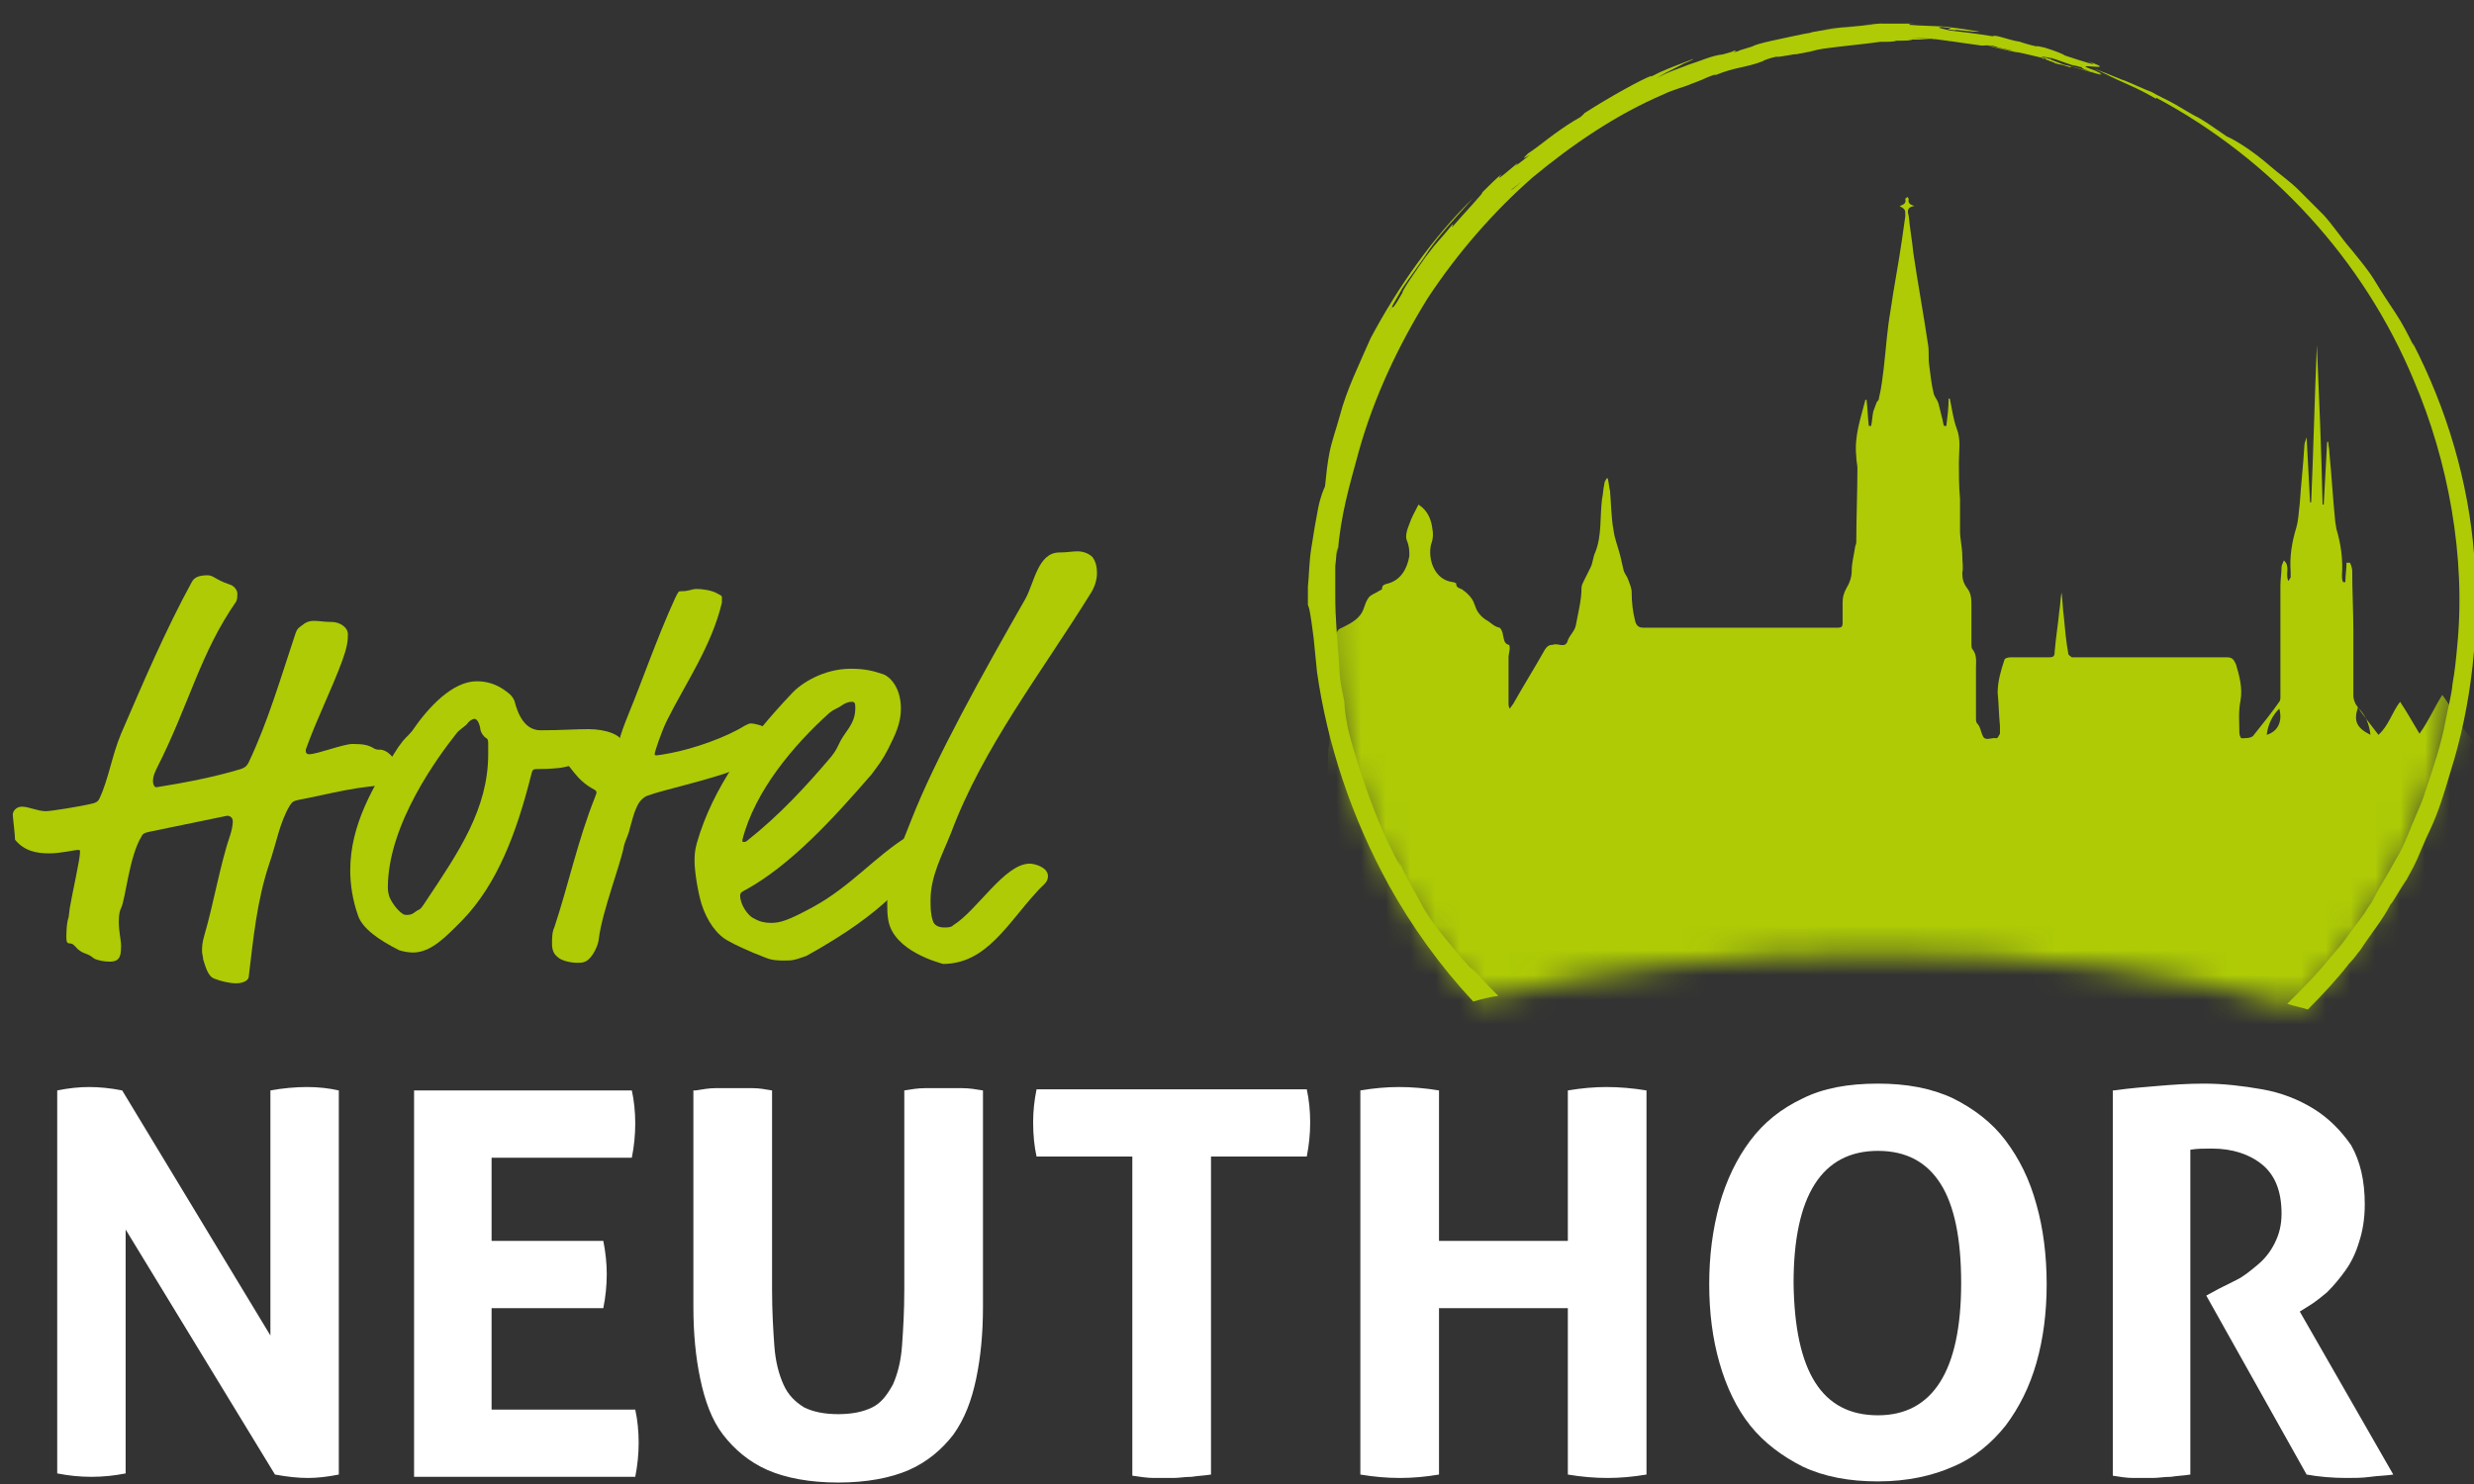 <svg xmlns="http://www.w3.org/2000/svg" xmlns:xlink="http://www.w3.org/1999/xlink" viewBox="0 0 100 60">
  <rect x="0" y="0" width="100" height="60" fill="#333333" stroke="none"/>
  <defs>
    <path id="logo-hotel-neuthor-a" d="M22.304,36.636 C28.618,36.636 34.516,37.419 39.401,38.802 C43.41,34.7 45.853,29.078 45.853,22.903 C45.853,10.276 35.622,0.046 22.995,0.046 C10.369,0.046 0.138,10.276 0.138,22.903 C0.138,28.94 2.488,34.424 6.313,38.479 C11.014,37.327 16.452,36.636 22.304,36.636 Z"/>
  </defs>
  <g fill="none" fill-rule="evenodd" transform="translate(.078 .54)">
    <g fill="#AECB06" transform="translate(52.512)">
      <path d="M30.184 1.889C30.23 1.889 30.323 1.935 30.369 1.935 30.276 1.889 30.23 1.889 30.184 1.889zM25.484 1.014L25.392 1.014C25.484 1.014 25.53 1.014 25.622 1.014 25.576 1.014 25.53 1.014 25.484 1.014zM30 1.843C29.954 1.843 30.046 1.843 30.138 1.889 29.954 1.797 29.862 1.797 30 1.843zM32.304 2.35C33.502 2.949 33.594 2.903 34.562 3.456L34.562 3.41C39.217 5.899 42.949 9.954 44.977 14.839 46.359 18.065 47.097 21.982 46.728 25.622 46.682 26.129 46.636 26.59 46.544 27.097 46.498 27.604 46.359 28.065 46.267 28.571 46.083 29.585 45.76 30.507 45.438 31.475 45.3 31.935 45.069 32.396 44.885 32.857 44.7 33.318 44.516 33.779 44.286 34.147 44.055 34.562 43.825 34.977 43.594 35.346 43.502 35.53 43.364 35.76 43.272 35.945 43.134 36.129 43.041 36.313 42.903 36.498 42.673 36.82 42.442 37.097 42.258 37.373 42.074 37.65 41.843 37.88 41.613 38.157 41.106 38.802 40.507 39.401 39.862 40.046 40.138 40.138 40.415 40.184 40.691 40.276 41.29 39.677 41.889 39.032 42.35 38.433 42.581 38.203 42.719 37.972 42.811 37.88 43.226 37.235 43.733 36.636 44.055 35.991 44.009 36.175 45.023 34.378 44.516 35.346 44.7 34.977 44.931 34.608 45.115 34.194 45.3 33.779 45.438 33.41 45.622 33.041 45.991 32.258 46.221 31.475 46.452 30.691 47.327 27.926 47.65 24.931 47.419 21.935 47.189 18.94 46.313 15.991 44.931 13.318L44.977 13.456C44.747 12.995 44.516 12.535 44.24 12.12 43.963 11.705 43.687 11.29 43.41 10.829 43.134 10.369 42.811 10 42.442 9.539 42.074 9.124 41.751 8.618 41.336 8.157 41.014 7.834 40.645 7.465 40.323 7.143 39.954 6.774 39.539 6.498 39.171 6.175 38.433 5.53 37.742 5.115 37.419 4.977 37.005 4.7 36.636 4.424 36.313 4.24 35.945 4.055 35.668 3.871 35.346 3.687 35.023 3.502 34.7 3.364 34.378 3.18 34.009 3.041 33.641 2.857 33.18 2.673 33.687 2.903 31.382 1.935 32.304 2.35zM25.53 1.06C25.853 1.06 26.175 1.106 26.498 1.152 26.221 1.106 25.899 1.06 25.53 1.06 25.622 1.014 25.668 1.06 25.53 1.06z"/>
      <path fill-rule="nonzero" d="M0.415,24.562 L0.507,25.253 L0.645,26.636 C1.06,29.539 2.028,32.488 3.548,35.253 C4.47,36.912 5.622,38.525 6.959,39.954 C7.281,39.862 7.604,39.77 7.972,39.724 C7.696,39.447 7.465,39.217 7.235,38.94 C7.097,38.802 6.959,38.664 6.82,38.571 L6.452,38.157 C6.221,37.88 5.991,37.604 5.806,37.373 C5.438,36.912 5.346,36.82 4.977,36.221 C4.562,35.438 4.194,34.839 4.055,34.47 C3.871,34.147 3.871,34.101 4.055,34.562 C3.318,33.272 2.811,31.889 2.396,30.645 C2.212,30.046 2.028,29.493 1.889,28.894 C1.797,28.387 1.751,28.111 1.751,27.834 C1.475,26.544 1.613,26.912 1.475,25.53 C1.475,25.346 1.382,24.47 1.382,23.594 C1.382,23.134 1.382,22.719 1.382,22.35 C1.429,21.982 1.429,21.705 1.475,21.613 L1.475,21.843 C1.613,20.23 1.935,19.171 2.35,17.65 C2.949,15.53 3.917,13.456 5.115,11.521 C6.359,9.631 7.834,7.972 9.355,6.636 C10.968,5.3 12.719,4.101 14.654,3.272 C15.023,3.088 15.576,2.949 15.76,2.857 C16.498,2.581 16.175,2.673 16.682,2.488 L16.774,2.488 C17.558,2.166 17.926,2.212 18.664,1.935 C18.71,1.889 18.986,1.797 19.217,1.751 C19.263,1.797 20.046,1.613 20,1.659 C20.184,1.613 20.276,1.613 20.461,1.567 C20.553,1.567 20.783,1.475 21.106,1.429 C21.429,1.382 21.843,1.336 22.258,1.29 C22.673,1.244 23.088,1.198 23.41,1.152 C23.733,1.152 23.963,1.152 24.055,1.106 L24.194,1.106 C24.654,1.106 24.839,1.06 24.562,1.06 L25.115,1.06 L25.069,1.06 L25.484,1.06 C24.931,1.014 24.332,0.968 23.779,0.968 C24.147,0.968 24.839,1.014 25.207,1.014 C25.668,1.014 26.682,1.198 27.419,1.29 C27.604,1.336 27.696,1.244 28.065,1.336 C28.249,1.429 28.479,1.429 28.802,1.521 C28.433,1.475 28.111,1.382 27.742,1.29 C27.788,1.336 28.618,1.521 28.894,1.567 C29.032,1.567 29.724,1.751 30.138,1.843 C30,1.843 30.184,1.889 30.415,1.982 C30.461,1.982 30.461,1.982 30.507,2.028 C30.461,2.028 30.461,2.028 30.415,1.982 C30.507,2.028 30.645,2.074 30.737,2.074 C31.014,2.166 31.198,2.212 31.106,2.166 C31.152,2.166 31.06,2.12 31.014,2.12 C31.705,2.304 32.488,2.535 32.35,2.488 L32.258,2.442 L32.304,2.442 C32.35,2.442 32.396,2.442 32.258,2.396 L32.074,2.304 C30.829,1.889 33.272,2.442 31.797,1.935 C32.442,2.212 31.567,1.935 30.876,1.705 C30.829,1.659 30.507,1.521 30.046,1.382 C29.631,1.29 29.77,1.336 29.724,1.336 C29.493,1.29 29.032,1.152 29.078,1.152 C28.756,1.106 28.525,1.014 28.157,0.922 C27.788,0.876 28.157,0.922 27.926,0.922 C27.373,0.829 26.636,0.737 26.221,0.691 C26.037,0.645 25.53,0.553 25.945,0.553 C26.774,0.645 25.622,0.599 26.498,0.691 C26.129,0.599 27.235,0.783 27.419,0.737 C27.143,0.691 26.59,0.599 26.129,0.553 L26.221,0.553 C25.806,0.507 24.977,0.507 24.562,0.461 C24.654,0.461 24.47,0.415 24.793,0.415 L24.24,0.415 C24.147,0.415 24.101,0.415 24.24,0.415 C23.963,0.415 23.687,0.415 23.502,0.415 C23.456,0.369 20.507,0.737 20.599,0.783 C20.415,0.829 20.276,0.829 20.184,0.829 C20.23,0.829 20.276,0.829 20.323,0.829 C20.691,0.783 21.152,0.645 21.567,0.599 C22.488,0.507 23.318,0.415 23.041,0.461 C22.949,0.461 22.627,0.507 22.166,0.553 C21.705,0.599 21.152,0.645 20.599,0.783 C20.046,0.876 19.493,1.014 19.032,1.106 C18.618,1.198 18.295,1.29 18.249,1.336 C17.972,1.429 17.604,1.521 17.696,1.521 C17.189,1.659 17.834,1.429 17.465,1.521 C17.465,1.521 17.512,1.521 17.373,1.567 L17.051,1.659 C16.59,1.705 16.129,1.935 15.668,2.074 C15.207,2.258 14.747,2.396 14.378,2.627 C14.562,2.488 14.839,2.35 15.3,2.12 L15.392,2.074 C15.438,2.028 15.853,1.889 15.853,1.843 C15.392,2.028 14.977,2.166 14.47,2.396 C14.378,2.442 14.286,2.488 14.194,2.535 C14.009,2.581 14.055,2.581 14.101,2.535 L14.147,2.535 C13.825,2.627 12.35,3.456 11.567,3.963 C11.336,4.101 11.567,3.963 11.29,4.194 C10.876,4.424 10.553,4.654 10.23,4.885 C9.908,5.115 9.585,5.392 9.171,5.668 C8.94,5.899 8.94,5.899 9.263,5.714 C9.078,5.853 8.848,6.037 8.664,6.175 C9.124,5.668 7.604,7.097 8.111,6.498 C7.926,6.636 7.604,6.959 7.327,7.235 C7.327,7.281 7.281,7.327 6.912,7.742 C6.406,8.295 6.544,8.157 6.129,8.618 C6.037,8.71 6.175,8.525 6.129,8.525 C5.53,9.263 5.576,9.124 5.023,9.862 C4.7,10.323 4.055,11.244 4.101,11.29 C3.733,11.935 3.687,11.935 3.687,11.843 L3.364,12.396 C3.594,11.982 3.871,11.521 4.101,11.106 C4.378,10.691 4.7,10.276 4.977,9.862 C5.53,8.986 6.267,8.249 6.959,7.465 C5.346,9.032 3.917,11.06 2.811,13.134 C2.35,14.194 1.843,15.207 1.567,16.267 C1.429,16.774 1.244,17.281 1.152,17.742 C1.06,18.203 1.014,18.664 0.968,19.124 C0.922,19.217 0.783,19.539 0.691,20 C0.599,20.461 0.507,21.014 0.415,21.613 C0.323,22.166 0.323,22.765 0.276,23.18 C0.276,23.594 0.276,23.917 0.276,23.917 C0.369,24.147 0.369,24.332 0.415,24.562 Z M31.521,2.074 C31.659,2.12 31.613,2.12 31.521,2.074 C31.429,2.074 31.429,2.074 31.521,2.074 Z M30.461,1.843 C30.415,1.843 30.369,1.843 30.323,1.797 C30.461,1.843 30.968,2.028 31.244,2.12 L31.152,2.074 C31.244,2.12 31.382,2.12 31.475,2.166 C31.521,2.166 31.567,2.166 31.567,2.212 L31.659,2.258 C31.751,2.304 31.843,2.304 31.935,2.35 C31.982,2.35 32.074,2.396 32.12,2.396 C32.074,2.396 31.935,2.35 31.797,2.304 C32.028,2.396 31.429,2.212 30.829,2.074 C30.599,1.982 30.092,1.797 30.138,1.797 C30.092,1.797 30.046,1.797 30.046,1.797 C30,1.797 29.954,1.751 29.862,1.751 C30.092,1.751 30.276,1.797 30.461,1.843 Z M8.986,6.728 C8.802,6.912 8.525,7.143 8.479,7.143 C8.664,7.005 8.848,6.866 8.986,6.728 Z"/>
      <path d="M30.23,1.797 C30.276,1.797 30.276,1.797 30.323,1.843 L30.276,1.843 C30.276,1.797 30.23,1.797 30.23,1.797 Z"/>
    </g>
    <g fill="#FFF" transform="translate(1.82 42.857)">
      <path d="M.415.691C.876.599 1.29.553 1.705.553 2.12.553 2.581.599 3.041.691L9.032 10.599 9.032.691C9.539.599 10.046.553 10.507.553 10.968.553 11.382.599 11.797.691L11.797 16.221C11.336 16.313 10.922 16.359 10.553 16.359 10.138 16.359 9.724 16.313 9.217 16.221L3.18 6.313 3.18 16.175C2.719 16.267 2.258 16.313 1.797 16.313 1.336 16.313.876 16.267.415 16.175L.415.691zM14.839.691L23.641.691C23.733 1.106 23.779 1.567 23.779 2.028 23.779 2.488 23.733 2.949 23.641 3.41L17.972 3.41 17.972 6.774 22.488 6.774C22.581 7.235 22.627 7.696 22.627 8.111 22.627 8.571 22.581 9.032 22.488 9.493L17.972 9.493 17.972 13.594 23.779 13.594C23.871 14.009 23.917 14.47 23.917 14.931 23.917 15.392 23.871 15.853 23.779 16.313L14.839 16.313 14.839.691zM26.221.691C26.498.645 26.774.599 27.005.599L28.525.599C28.802.599 29.032.645 29.309.691L29.309 8.756C29.309 9.631 29.355 10.369 29.401 11.014 29.447 11.659 29.585 12.166 29.77 12.581 29.954 12.995 30.23 13.272 30.599 13.502 30.968 13.687 31.429 13.779 31.982 13.779 32.535 13.779 32.995 13.687 33.364 13.502 33.733 13.318 33.963 12.995 34.194 12.581 34.378 12.166 34.516 11.659 34.562 11.014 34.608 10.369 34.654 9.631 34.654 8.756L34.654.691C34.931.645 35.207.599 35.484.599L37.005.599C37.281.599 37.558.645 37.834.691L37.834 9.447C37.834 10.507 37.742 11.475 37.558 12.35 37.373 13.226 37.097 13.963 36.636 14.608 36.175 15.207 35.576 15.714 34.839 16.037 34.101 16.359 33.134 16.544 31.982 16.544 30.829 16.544 29.862 16.359 29.124 16.037 28.387 15.714 27.788 15.207 27.327 14.608 26.866 14.009 26.59 13.226 26.406 12.35 26.221 11.475 26.129 10.507 26.129 9.447L26.129.691 26.221.691zM43.871 3.364L40 3.364C39.908 2.949 39.862 2.488 39.862 1.982 39.862 1.521 39.908 1.106 40 .645L50.922.645C51.014 1.06 51.06 1.521 51.06 1.982 51.06 2.442 51.014 2.903 50.922 3.364L47.051 3.364 47.051 16.221C46.774 16.267 46.544 16.267 46.267 16.313 45.991 16.313 45.76 16.359 45.53 16.359 45.3 16.359 45.023 16.359 44.747 16.359 44.47 16.359 44.194 16.313 43.871 16.267L43.871 3.364zM53.088.691C53.641.599 54.147.553 54.654.553 55.161.553 55.714.599 56.267.691L56.267 6.774 61.475 6.774 61.475.691C62.028.599 62.535.553 63.041.553 63.548.553 64.101.599 64.654.691L64.654 16.221C64.101 16.313 63.594 16.359 63.088 16.359 62.535 16.359 62.028 16.313 61.475 16.221L61.475 9.493 56.267 9.493 56.267 16.221C55.714 16.313 55.207 16.359 54.7 16.359 54.147 16.359 53.641 16.313 53.088 16.221L53.088.691z"/>
      <path fill-rule="nonzero" d="M74.009,16.498 C72.857,16.498 71.843,16.313 70.968,15.899 C70.138,15.484 69.401,14.931 68.848,14.24 C68.295,13.548 67.88,12.673 67.604,11.705 C67.327,10.737 67.189,9.677 67.189,8.525 C67.189,7.373 67.327,6.313 67.604,5.3 C67.88,4.332 68.295,3.456 68.848,2.719 C69.401,1.982 70.092,1.429 70.968,1.014 C71.797,0.599 72.811,0.415 74.009,0.415 C75.161,0.415 76.175,0.599 77.051,1.014 C77.88,1.429 78.618,1.982 79.171,2.719 C79.724,3.456 80.138,4.286 80.415,5.3 C80.691,6.267 80.829,7.373 80.829,8.525 C80.829,9.677 80.691,10.737 80.415,11.705 C80.138,12.673 79.724,13.502 79.171,14.24 C78.618,14.931 77.926,15.53 77.051,15.899 C76.221,16.267 75.207,16.498 74.009,16.498 Z M74.009,13.825 C76.221,13.825 77.373,12.028 77.373,8.479 C77.373,6.682 77.097,5.346 76.544,4.47 C75.991,3.594 75.161,3.134 74.009,3.134 C71.751,3.134 70.599,4.931 70.599,8.479 C70.645,12.074 71.751,13.825 74.009,13.825 Z"/>
      <path d="M83.548,0.691 C84.194,0.599 84.793,0.553 85.346,0.507 C85.899,0.461 86.498,0.415 87.189,0.415 C87.972,0.415 88.756,0.507 89.539,0.645 C90.323,0.783 91.014,1.06 91.613,1.429 C92.212,1.797 92.719,2.304 93.134,2.903 C93.502,3.548 93.687,4.332 93.687,5.3 C93.687,5.899 93.594,6.406 93.456,6.82 C93.318,7.281 93.134,7.65 92.903,7.972 C92.673,8.295 92.442,8.571 92.166,8.848 C91.889,9.078 91.659,9.263 91.429,9.401 L91.06,9.631 L94.839,16.221 C94.562,16.267 94.24,16.267 93.917,16.313 C93.594,16.359 93.272,16.359 92.949,16.359 C92.396,16.359 91.843,16.313 91.336,16.221 L87.281,8.986 L87.788,8.71 C87.972,8.618 88.249,8.479 88.525,8.341 C88.802,8.203 89.078,7.972 89.355,7.742 C89.631,7.512 89.862,7.235 90.046,6.866 C90.23,6.498 90.323,6.129 90.323,5.668 C90.323,4.747 90.046,4.101 89.539,3.687 C89.032,3.272 88.341,3.041 87.512,3.041 C87.189,3.041 86.912,3.041 86.636,3.088 L86.636,16.221 C86.359,16.267 86.129,16.267 85.853,16.313 C85.576,16.313 85.346,16.359 85.115,16.359 C84.885,16.359 84.608,16.359 84.332,16.359 C84.055,16.359 83.779,16.313 83.502,16.267 L83.502,0.691 L83.548,0.691 Z"/>
    </g>
    <g fill="#AECB06" transform="translate(.438 21.659)">
      <path d="M14.608,8.065 C14.7,8.111 14.747,8.111 14.839,8.111 C15.115,8.111 15.392,8.387 15.484,8.664 C15.622,8.894 15.668,8.848 15.668,9.217 C15.668,9.447 15.576,9.539 15.484,9.539 C14.009,9.539 12.811,9.908 11.567,10.138 C11.336,10.184 11.29,10.23 11.198,10.369 C10.783,11.06 10.645,11.935 10.369,12.719 C9.862,14.24 9.724,15.76 9.539,17.281 C9.539,17.465 9.263,17.558 9.032,17.558 C8.756,17.558 8.387,17.465 8.157,17.373 C7.88,17.281 7.788,16.866 7.696,16.59 C7.696,16.498 7.65,16.359 7.65,16.267 C7.65,16.083 7.65,15.945 7.742,15.622 C8.111,14.378 8.387,12.719 8.802,11.521 C8.848,11.382 8.894,11.152 8.894,11.014 C8.894,10.876 8.802,10.783 8.664,10.783 L5.53,11.429 C5.3,11.475 5.253,11.521 5.207,11.613 C4.7,12.442 4.562,14.147 4.378,14.516 C4.332,14.608 4.286,14.747 4.286,15.069 C4.286,15.484 4.378,15.806 4.378,16.037 C4.378,16.452 4.332,16.682 3.917,16.682 C3.733,16.682 3.41,16.636 3.272,16.544 C2.995,16.313 2.903,16.406 2.627,16.175 C2.488,16.037 2.442,15.945 2.304,15.945 C2.212,15.945 2.166,15.899 2.166,15.714 C2.166,15.622 2.166,15.115 2.258,14.885 L2.304,14.516 C2.396,13.963 2.719,12.535 2.719,12.258 C2.719,12.166 2.719,12.166 2.627,12.166 C2.488,12.166 1.935,12.304 1.475,12.304 C0.968,12.304 0.461,12.212 0.092,11.751 C0.092,11.567 0,10.829 0,10.737 C0,10.599 0.138,10.415 0.369,10.415 C0.645,10.415 1.014,10.599 1.336,10.599 C1.521,10.599 2.719,10.415 3.272,10.276 C3.41,10.23 3.456,10.184 3.502,10.092 C3.871,9.309 4.009,8.341 4.378,7.465 C5.253,5.438 6.175,3.272 7.235,1.336 C7.327,1.152 7.512,1.06 7.88,1.06 C8.111,1.06 8.203,1.244 8.756,1.429 C8.94,1.475 9.078,1.659 9.078,1.797 C9.078,1.889 9.078,2.028 9.032,2.12 C7.558,4.24 7.143,6.267 5.806,8.894 C5.668,9.171 5.668,9.309 5.668,9.401 C5.668,9.493 5.714,9.631 5.806,9.631 C6.959,9.447 8.157,9.217 9.217,8.894 C9.355,8.848 9.447,8.802 9.539,8.618 C10.323,6.959 10.829,5.207 11.429,3.41 C11.475,3.272 11.521,3.226 11.567,3.18 C11.705,3.088 11.843,2.903 12.166,2.903 C12.396,2.903 12.581,2.949 12.903,2.949 C13.18,2.949 13.548,3.134 13.548,3.456 C13.548,3.733 13.502,4.009 13.318,4.516 C12.857,5.76 12.304,6.82 11.843,8.111 C11.843,8.203 11.843,8.295 11.982,8.295 C12.304,8.295 13.364,7.88 13.733,7.88 C14.194,7.88 14.378,7.926 14.608,8.065 Z"/>
      <path fill-rule="nonzero" d="M21.336,7.327 C22.212,7.327 22.719,7.281 23.272,7.281 C23.963,7.281 24.654,7.512 24.654,7.88 C24.654,8.157 24.101,8.249 24.009,8.341 C23.963,8.433 23.917,8.433 23.779,8.479 C23.318,8.525 22.673,8.756 22.12,8.848 C21.659,8.894 21.429,8.894 21.244,8.894 C21.06,8.894 21.014,8.894 20.968,9.078 C20.369,11.475 19.585,13.548 18.157,15.023 C17.512,15.668 16.912,16.313 16.175,16.313 C15.991,16.313 15.76,16.267 15.622,16.221 C14.793,15.806 14.147,15.346 13.963,14.839 C13.733,14.194 13.641,13.548 13.641,12.995 C13.641,11.152 14.562,9.585 15.576,8.018 C15.899,7.558 15.899,7.65 16.129,7.373 C16.82,6.359 17.788,5.346 18.756,5.346 C19.124,5.346 19.539,5.438 19.954,5.76 C20.138,5.899 20.184,5.945 20.276,6.129 C20.415,6.682 20.691,7.327 21.336,7.327 Z M18.894,7.235 C18.848,7.005 18.756,6.866 18.664,6.866 C18.571,6.866 18.433,6.959 18.341,7.097 C18.249,7.189 18.018,7.327 17.926,7.465 C17.235,8.341 15.161,11.106 15.161,13.687 C15.161,13.733 15.161,13.825 15.207,14.009 C15.253,14.194 15.53,14.608 15.76,14.747 C15.806,14.793 15.899,14.793 15.945,14.793 C16.175,14.793 16.267,14.654 16.359,14.608 C16.498,14.562 16.544,14.47 16.728,14.194 C18.018,12.258 19.217,10.507 19.217,8.295 C19.217,8.203 19.217,7.926 19.217,7.834 C19.217,7.696 19.171,7.65 19.078,7.604 C18.94,7.465 18.894,7.327 18.894,7.235 Z"/>
      <path d="M26.452,6.912 C26.221,7.373 25.945,8.203 25.945,8.295 C25.945,8.341 25.991,8.341 26.037,8.341 C26.083,8.341 26.359,8.295 26.59,8.249 C27.558,8.065 28.848,7.604 29.585,7.143 C29.677,7.097 29.77,7.051 29.816,7.051 C30.184,7.051 30.922,7.373 30.922,7.65 C30.922,7.926 30.691,8.295 30.184,8.479 C29.585,8.71 29.585,8.802 29.171,8.94 C28.065,9.355 26.175,9.77 25.714,9.954 C25.53,10 25.392,10.138 25.3,10.276 C25.115,10.599 25.023,11.014 24.931,11.336 C24.885,11.567 24.747,11.797 24.7,12.028 C24.562,12.765 23.825,14.654 23.687,15.76 C23.687,15.945 23.456,16.544 23.134,16.682 C23.041,16.728 22.903,16.728 22.811,16.728 C22.535,16.728 22.166,16.636 22.028,16.498 C21.843,16.359 21.797,16.175 21.797,15.945 C21.797,15.76 21.797,15.484 21.889,15.3 C22.442,13.641 22.857,11.705 23.548,10 C23.548,9.954 23.594,9.908 23.594,9.862 C23.594,9.816 23.594,9.77 23.502,9.724 C22.719,9.309 22.581,8.756 22.074,8.341 C21.982,8.249 21.982,8.157 21.982,8.065 C21.982,7.926 22.074,7.88 22.258,7.788 C22.396,7.742 22.488,7.696 22.719,7.696 C23.226,7.696 23.779,8.065 24.147,8.065 C24.332,8.065 24.47,7.972 24.516,7.742 C24.562,7.512 24.7,7.143 24.885,6.682 C25.438,5.346 26.037,3.594 26.774,1.982 C26.912,1.705 26.912,1.705 27.005,1.705 C27.373,1.705 27.419,1.613 27.65,1.613 C27.834,1.613 28.249,1.659 28.479,1.797 C28.571,1.843 28.664,1.889 28.664,1.935 C28.664,1.982 28.664,2.028 28.664,2.166 C28.249,3.917 27.189,5.438 26.452,6.912 Z"/>
      <path fill-rule="nonzero" d="M31.198,16.636 C30.922,16.636 30.691,16.636 30.369,16.498 C29.862,16.313 29.078,15.945 28.94,15.853 C28.479,15.622 28.065,15.069 27.834,14.332 C27.696,13.871 27.558,13.041 27.558,12.627 C27.558,12.442 27.558,12.212 27.65,11.889 C28.295,9.631 29.77,7.65 31.475,5.853 C31.843,5.438 32.765,4.839 33.871,4.839 C34.47,4.839 34.793,4.931 35.207,5.069 C35.438,5.161 35.899,5.576 35.899,6.452 C35.899,7.051 35.668,7.512 35.392,8.065 C35.161,8.525 34.977,8.756 34.7,9.124 C33.18,10.876 31.429,12.811 29.539,13.825 C29.447,13.871 29.401,13.917 29.401,14.009 C29.401,14.378 29.724,14.839 29.954,14.931 C30.184,15.069 30.415,15.115 30.645,15.115 C31.014,15.115 31.336,15.023 32.35,14.47 C33.871,13.641 34.839,12.442 36.175,11.613 C36.406,11.475 36.544,11.475 36.636,11.475 C36.774,11.475 37.097,11.705 37.097,11.935 C37.097,12.12 37.097,12.166 37.097,12.212 C37.097,12.304 37.097,12.442 37.005,12.535 C35.945,13.456 35.484,14.562 32.074,16.452 C31.567,16.636 31.475,16.636 31.198,16.636 Z M34.055,6.452 C34.055,6.267 34.055,6.175 33.917,6.175 C33.779,6.175 33.641,6.221 33.456,6.359 C33.226,6.498 33.226,6.452 32.995,6.636 C31.567,7.926 30,9.77 29.493,11.751 C29.493,11.843 29.493,11.843 29.539,11.843 C29.585,11.843 29.631,11.843 29.677,11.797 C30.968,10.783 32.074,9.585 33.088,8.387 C33.41,7.972 33.318,7.926 33.641,7.465 C33.871,7.143 34.055,6.866 34.055,6.452 Z"/>
      <path d="M35.392,15.023 C35.346,14.793 35.346,14.516 35.346,14.286 C35.346,13.272 35.806,12.258 36.313,10.968 C37.281,8.479 39.263,4.931 40.922,2.028 C41.29,1.382 41.429,0.138 42.304,0.138 C42.627,0.138 42.811,0.092 43.041,0.092 C43.272,0.092 43.502,0.184 43.641,0.323 C43.779,0.507 43.825,0.737 43.825,0.968 C43.825,1.244 43.733,1.521 43.594,1.751 C41.567,5.023 39.217,8.018 37.926,11.475 C37.558,12.396 37.097,13.226 37.097,14.194 C37.097,14.47 37.097,14.747 37.189,15.023 C37.235,15.207 37.419,15.3 37.65,15.3 C37.788,15.3 37.926,15.3 38.018,15.207 C38.986,14.608 40.092,12.719 41.106,12.719 C41.29,12.719 41.843,12.857 41.843,13.226 C41.843,13.502 41.613,13.594 41.382,13.871 C40.23,15.115 39.355,16.774 37.604,16.774 C37.465,16.728 35.622,16.267 35.392,15.023 Z"/>
    </g>
    <g transform="translate(53.433 1.382)">
      <mask id="logo-hotel-neuthor-b" fill="#fff">
        <use xlink:href="#logo-hotel-neuthor-a"/>
      </mask>
      <path fill="#AECB06" fill-rule="nonzero" d="M0.184,28.341 C0.184,28.341 0.23,28.203 0.23,28.111 L0.23,24.516 C0.092,24.332 0.184,24.24 0.369,24.147 C0.461,24.101 0.461,23.917 0.507,23.779 C0.507,23.594 0.599,23.502 0.737,23.456 C1.106,23.272 1.475,23.088 1.613,22.673 C1.659,22.535 1.705,22.396 1.797,22.258 C1.889,22.12 2.074,22.074 2.212,21.982 C2.258,21.935 2.35,21.935 2.35,21.889 C2.35,21.705 2.488,21.705 2.627,21.659 C3.088,21.521 3.364,21.106 3.456,20.553 C3.456,20.369 3.456,20.184 3.364,19.954 C3.272,19.77 3.364,19.493 3.456,19.263 C3.548,18.986 3.687,18.756 3.825,18.479 C4.194,18.71 4.332,19.078 4.378,19.401 C4.424,19.631 4.424,19.862 4.332,20.092 C4.194,20.691 4.47,21.521 5.207,21.613 C5.253,21.613 5.346,21.659 5.346,21.659 C5.346,21.889 5.53,21.843 5.622,21.935 C5.76,22.028 5.899,22.166 5.991,22.304 C6.083,22.442 6.129,22.673 6.221,22.811 C6.313,22.949 6.406,23.041 6.544,23.134 C6.728,23.226 6.866,23.41 7.097,23.456 C7.143,23.456 7.235,23.641 7.235,23.733 C7.281,23.917 7.281,24.101 7.465,24.147 C7.512,24.147 7.512,24.24 7.512,24.286 C7.512,24.424 7.465,24.516 7.465,24.654 C7.465,25.253 7.465,25.899 7.465,26.498 C7.465,26.59 7.465,26.636 7.512,26.728 C7.558,26.682 7.604,26.59 7.65,26.544 C8.065,25.806 8.525,25.069 8.94,24.332 C9.032,24.194 9.124,24.147 9.263,24.147 C9.447,24.055 9.77,24.332 9.862,23.963 C9.954,23.733 10.138,23.594 10.184,23.364 C10.276,22.857 10.415,22.35 10.415,21.843 C10.415,21.751 10.461,21.659 10.507,21.567 C10.599,21.382 10.691,21.198 10.783,21.014 C10.876,20.829 10.876,20.599 10.968,20.415 C11.244,19.724 11.152,18.986 11.244,18.249 C11.29,18.065 11.29,17.834 11.336,17.65 C11.336,17.558 11.382,17.512 11.429,17.419 L11.475,17.419 C11.521,17.604 11.521,17.742 11.567,17.926 C11.613,18.433 11.613,18.986 11.705,19.493 C11.751,19.862 11.889,20.184 11.982,20.553 C12.028,20.737 12.074,20.968 12.12,21.152 C12.166,21.29 12.258,21.382 12.304,21.521 C12.35,21.659 12.442,21.843 12.442,22.028 C12.442,22.442 12.488,22.811 12.581,23.18 C12.627,23.364 12.719,23.456 12.903,23.456 L20.783,23.456 C20.922,23.456 20.968,23.41 20.968,23.272 C20.968,22.995 20.968,22.719 20.968,22.442 C20.968,22.212 21.014,22.074 21.106,21.889 C21.244,21.659 21.336,21.429 21.336,21.152 C21.336,20.829 21.429,20.507 21.475,20.184 C21.475,20.138 21.521,20.092 21.521,20 C21.521,18.986 21.567,17.972 21.567,17.005 C21.567,16.866 21.521,16.728 21.521,16.544 C21.429,15.714 21.705,14.977 21.889,14.24 L21.935,14.24 C21.982,14.608 21.982,14.931 22.028,15.3 C22.074,15.3 22.074,15.3 22.12,15.3 C22.166,15.115 22.166,14.885 22.212,14.7 C22.258,14.562 22.304,14.47 22.35,14.332 C22.396,14.286 22.442,14.24 22.442,14.147 C22.535,13.779 22.581,13.364 22.627,12.995 C22.719,12.212 22.765,11.429 22.903,10.645 C23.041,9.677 23.226,8.756 23.364,7.788 C23.41,7.465 23.456,7.143 23.502,6.82 C23.502,6.544 23.502,6.544 23.272,6.406 C23.41,6.359 23.548,6.313 23.502,6.129 C23.502,6.083 23.548,6.083 23.594,6.037 C23.594,6.083 23.641,6.083 23.641,6.129 C23.594,6.313 23.733,6.359 23.871,6.406 C23.548,6.452 23.594,6.636 23.641,6.82 C23.687,7.327 23.779,7.788 23.825,8.295 C24.009,9.539 24.24,10.783 24.424,12.028 C24.47,12.304 24.424,12.581 24.47,12.857 C24.516,13.226 24.562,13.641 24.654,14.009 C24.7,14.147 24.793,14.24 24.839,14.378 C24.885,14.562 24.931,14.747 24.977,14.931 C25.023,15.069 25.023,15.207 25.069,15.3 C25.115,15.3 25.115,15.3 25.161,15.3 C25.207,14.931 25.253,14.562 25.253,14.194 L25.3,14.194 C25.392,14.608 25.438,15.023 25.576,15.392 C25.76,15.853 25.668,16.313 25.668,16.774 C25.668,17.281 25.668,17.742 25.714,18.249 C25.714,18.664 25.714,19.124 25.714,19.539 C25.714,19.862 25.806,20.23 25.806,20.553 C25.806,20.783 25.853,21.014 25.806,21.244 C25.806,21.475 25.853,21.659 25.991,21.843 C26.175,22.074 26.175,22.304 26.175,22.581 C26.175,23.088 26.175,23.594 26.175,24.101 C26.175,24.194 26.175,24.286 26.221,24.332 C26.406,24.562 26.359,24.839 26.359,25.069 C26.359,25.76 26.359,26.406 26.359,27.097 C26.359,27.189 26.359,27.281 26.406,27.327 C26.544,27.465 26.544,27.65 26.636,27.834 C26.728,28.065 27.005,27.88 27.189,27.926 C27.235,27.926 27.281,27.834 27.327,27.742 C27.327,27.65 27.327,27.512 27.327,27.419 C27.281,26.959 27.281,26.544 27.235,26.083 C27.235,25.622 27.373,25.161 27.512,24.747 C27.512,24.7 27.65,24.654 27.742,24.654 C28.249,24.654 28.802,24.654 29.309,24.654 C29.493,24.654 29.539,24.608 29.539,24.424 C29.585,23.871 29.677,23.318 29.724,22.811 C29.77,22.535 29.77,22.304 29.816,22.028 C29.862,22.35 29.862,22.673 29.908,22.995 C29.954,23.502 30,24.009 30.092,24.516 C30.092,24.562 30.184,24.608 30.23,24.654 L36.498,24.654 C36.728,24.654 36.774,24.747 36.866,24.931 C37.005,25.392 37.143,25.899 37.051,26.406 C36.959,26.866 37.005,27.281 37.005,27.696 C37.005,27.788 37.051,27.926 37.097,27.926 C37.235,27.926 37.465,27.926 37.558,27.834 C37.926,27.373 38.295,26.912 38.618,26.452 C38.664,26.406 38.664,26.313 38.664,26.221 L38.664,21.751 C38.664,21.521 38.71,21.244 38.71,21.014 C38.71,20.922 38.756,20.876 38.802,20.737 C39.078,20.968 38.848,21.29 38.986,21.567 C39.032,21.521 39.032,21.475 39.078,21.429 C39.078,21.336 39.078,21.29 39.078,21.198 C39.032,20.599 39.124,20 39.309,19.401 C39.401,19.078 39.401,18.756 39.447,18.433 C39.493,17.696 39.585,16.912 39.631,16.129 C39.631,15.991 39.677,15.899 39.724,15.76 C39.77,16.636 39.816,17.512 39.862,18.387 L39.908,18.387 C40,16.267 40.046,14.147 40.138,12.028 C40.23,14.194 40.323,16.313 40.369,18.479 L40.415,18.479 C40.461,17.65 40.507,16.774 40.553,15.945 L40.599,15.945 C40.599,16.083 40.645,16.221 40.645,16.406 C40.737,17.327 40.783,18.203 40.876,19.124 C40.876,19.217 40.922,19.355 40.922,19.447 C41.106,20.046 41.198,20.691 41.152,21.336 C41.152,21.429 41.152,21.521 41.198,21.613 C41.244,21.613 41.244,21.613 41.29,21.613 C41.29,21.336 41.336,21.106 41.336,20.829 C41.382,20.829 41.429,20.829 41.475,20.829 C41.521,20.922 41.567,21.06 41.567,21.152 C41.567,21.982 41.613,22.811 41.613,23.594 C41.613,24.47 41.613,25.346 41.613,26.221 C41.613,26.313 41.659,26.452 41.705,26.544 C41.982,26.959 42.304,27.373 42.627,27.788 C43.041,27.419 43.18,26.866 43.502,26.452 C43.779,26.866 44.009,27.281 44.286,27.742 C44.654,27.235 44.885,26.682 45.207,26.175 C45.714,26.82 45.945,27.604 46.636,28.157 C46.267,28.111 46.313,28.295 46.313,28.525 C46.313,28.618 46.313,28.756 46.313,28.848 C46.313,29.171 46.313,29.447 46.083,29.677 C46.129,29.677 46.544,29.954 46.544,30 C46.59,29.908 46.636,29.816 46.682,29.724 C46.682,29.677 46.636,29.585 46.636,29.493 C46.728,29.493 46.774,29.447 46.866,29.447 C47.051,29.447 47.281,29.447 47.512,29.447 C47.512,29.908 47.512,30.369 47.512,30.876 L46.959,47.281 L-0.507,47.281 L0.184,28.341 Z M38.111,27.788 C38.571,27.65 38.756,27.235 38.618,26.728 C38.341,27.005 38.157,27.373 38.111,27.788 Z M42.304,27.788 C42.258,27.373 42.12,27.005 41.797,26.682 C41.613,27.235 41.751,27.512 42.304,27.788 Z" mask="url(#logo-hotel-neuthor-b)"/>
    </g>
  </g>
</svg>
